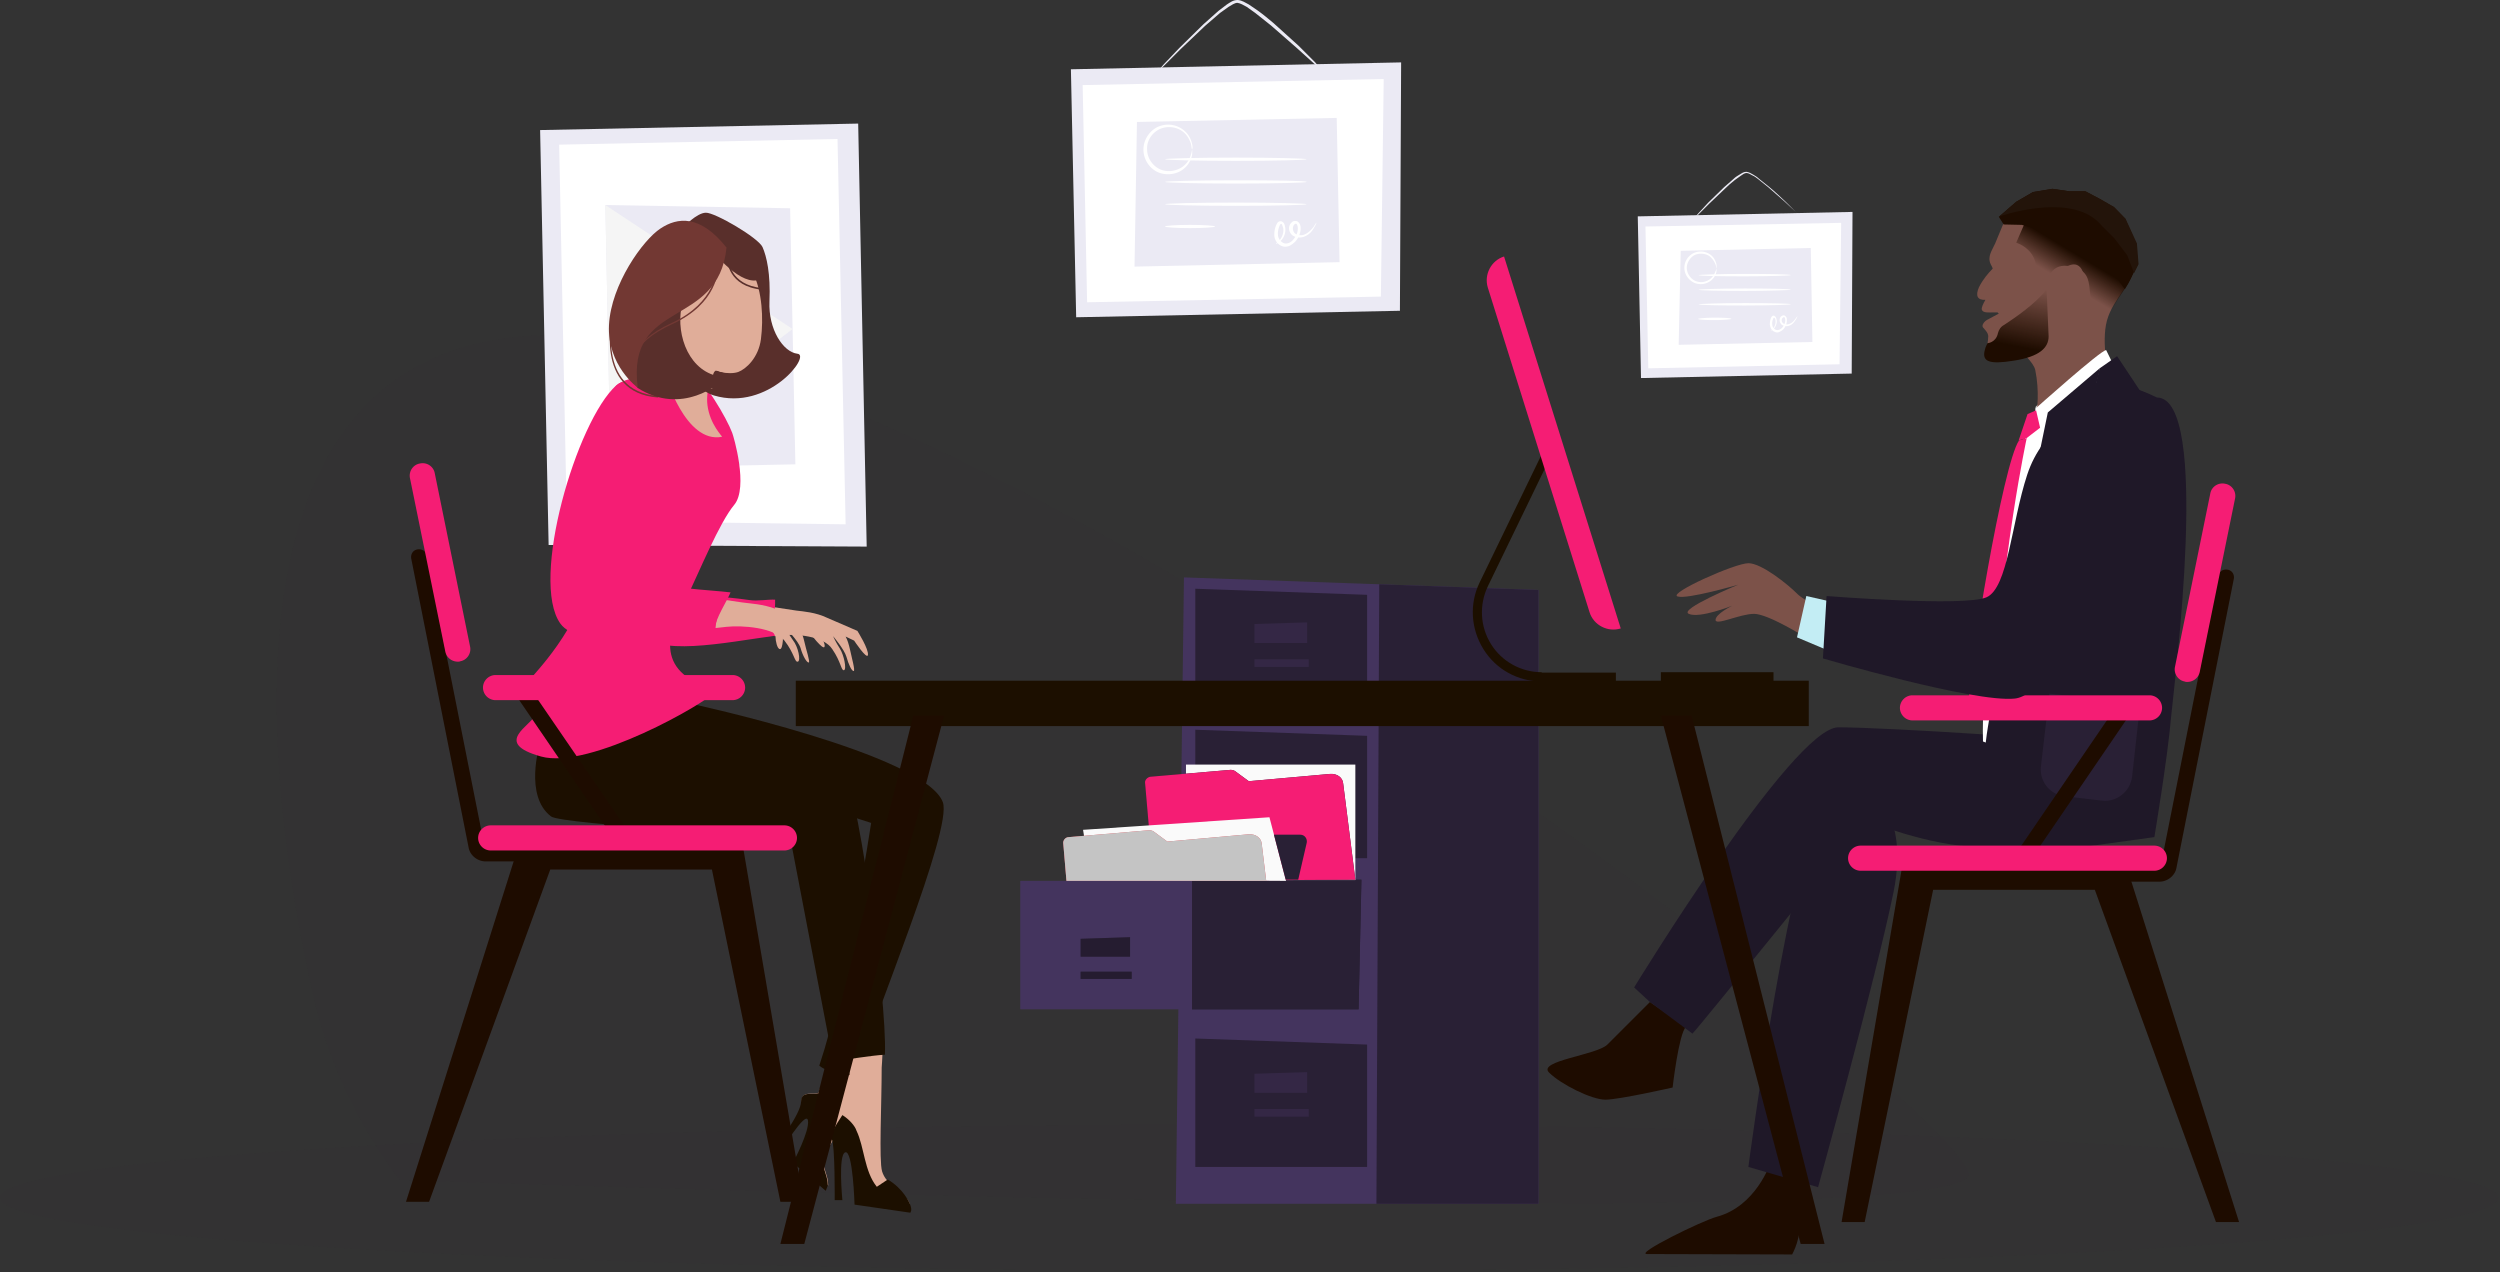<svg xmlns="http://www.w3.org/2000/svg" xmlns:xlink="http://www.w3.org/1999/xlink" width="617" height="314" fill="none" xmlns:v="https://vecta.io/nano"><rect width="100%" height="100%" fill="#333333" stroke="none"/><style><![CDATA[.B{fill:#f51d74}.C{fill:#292035}.D{fill:#fff}.E{fill:#EBEAF4}.F{fill:#e0ad99}.G{opacity:.4}.H{fill:#1f1828}.I{fill:#1c0f00}.J{fill:#1e0c00}.K{fill:#44345e}.L{fill:#7c5249}.M{fill:#723833}.N{fill:#592f2b}]]></style><g class="C"><path opacity=".05" d="M98.6 291.2c-10.4-13.7-17.8-29.5-21.5-46.3C65.7 193.7 52 88 130.5 82.9c103.8-6.8 355.3 191.6 355.3 207 0 15.3-387.2 1.3-387.2 1.3z"/><path opacity=".05" d="M616.6 295.6c0 10-138 18.1-308.3 18.1S0 305.6 0 295.6s138-18.1 308.3-18.1c170.2 0 308.3 8.1 308.3 18.1z"/></g><path d="M211.8 30.5l-78.5 1.6 2.1 102.4 78.5.4-2.1-104.4z" class="E"/><path d="M206.7 34.3L138 35.7l1.9 92.8 68.8.9-2-95.1z" class="D"/><path d="M195 51.4l-45.6-.8 1.3 64.9 45.6-.9-1.3-63.2z" class="E"/><path d="M150.7 115.5l44.9-34.3-46.2-30.6 1.3 64.9z" fill="#f5f5f5"/><g class="E"><path d="M444.2 53.2s-.4-.3-1-.9l-2.7-2.5-4.1-3.6-2.5-2c-.4-.3-.9-.7-1.4-.9-.5-.3-1-.6-1.5-.6-.4 0-1 .4-1.4.7-.5.3-.9.7-1.4 1-.9.7-1.7 1.4-2.4 2.1l-4 3.8-2.6 2.6c-.6.6-1 .9-1 .9l.9-1.1 2.5-2.7 3.9-3.8 2.4-2.1c.4-.4.9-.7 1.4-1s1-.7 1.7-.7c.7.1 1.2.4 1.7.7s1 .6 1.4 1l2.5 2c1.6 1.3 2.9 2.6 4.1 3.7l2.6 2.6.9.8z"/><path d="M404.2 53.4l.8 39.9 52-1.1.2-39.9-53 1.1z"/></g><path d="M406.1 55.9l.7 35 47.2-1 .4-34.9-48.3.9z" class="D"/><path d="M414.8 61.9l-.5 23.2 33-.7-.4-23.2-32.1.7z" class="E"/><g class="D"><use xlink:href="#C"/><use xlink:href="#C" y="3.6"/><use xlink:href="#C" y="7.2"/><path d="M427.3 78.7c0 .1-1.8.3-4.1.3-2.2 0-4.1-.1-4.1-.3 0-.1 1.8-.3 4.1-.3s4.1.1 4.1.3zm-3.7-12.5s0-.3-.2-.9c-.2-.5-.6-1.3-1.4-2-.8-.6-2.1-.9-3.4-.5-1.2.4-2.3 1.8-2.3 3.3s1.1 2.9 2.3 3.3c1.3.5 2.6.1 3.4-.5s1.2-1.4 1.4-2c.2-.3.2-.7.2-.7s.1.3 0 .9-.5 1.5-1.4 2.2-2.3 1.1-3.8.6c-1.4-.5-2.7-2-2.7-3.8s1.2-3.3 2.7-3.8c1.4-.5 2.9-.1 3.8.6s1.2 1.6 1.4 2.2c.1.8.1 1.1 0 1.1zm20 11.9s-.1.3-.4.8c-.3.4-.7 1.2-1.7 1.5-.5.2-1.1.1-1.7-.2-.5-.4-.8-1.2-.4-1.9.1-.2.3-.3.5-.4s.5-.1.7.1c.4.3.4.7.4 1.1 0 .7-.3 1.5-.8 2.1-.3.3-.6.5-1 .7s-.8.2-1.2 0c-.8-.3-1.1-1.1-1.2-1.8 0-.7.1-1.3.4-1.9.1-.1.3-.3.5-.3s.4.2.5.3c.2.3.2.5.3.8.1 1-.4 1.8-.8 2.2s-.7.4-.7.4.3-.2.6-.5c.3-.4.7-1.1.6-2 0-.2-.1-.5-.2-.6s-.2-.1-.3 0c-.2.4-.4 1-.3 1.6 0 .6.4 1.1.9 1.3s1.2-.1 1.6-.6.7-1.1.7-1.8c0-.3-.1-.6-.2-.7s-.3 0-.5.2a.95.95 0 0 0 .2 1.3c.4.3.9.3 1.3.2.9-.2 1.4-.9 1.7-1.3s.5-.7.5-.6z"/></g><g class="E"><path d="M325.8 16.9s-.6-.4-1.6-1.3l-4.2-3.8-6.3-5.5-3.9-3.1-2.1-1.5c-.7-.4-1.6-.9-2.3-1-.7 0-1.5.6-2.2 1l-2.1 1.5-3.7 3.2-6.1 5.8-4 4-1.5 1.4s.4-.6 1.3-1.6l3.9-4.1 6-5.9 3.7-3.3 2.1-1.6c.8-.5 1.5-1.1 2.7-1.1 1.1.1 1.9.7 2.7 1.1l2.2 1.5c1.4 1 2.7 2.1 3.9 3.1l6.2 5.6 4 4c.9 1 1.3 1.5 1.3 1.6z"/><path d="M264.3 17.1l1.3 61.2 79.9-1.6.3-61.3-81.5 1.7z"/></g><path d="M267.2 21l1.1 53.6 72.5-1.4.7-53.7-74.3 1.5z" class="D"/><path d="M280.6 30.1l-.6 35.7 50.6-1.1-.7-35.6-49.3 1z" class="E"/><g class="D"><path d="M322.5 39.3c0 .2-7.8.4-17.5.4s-17.5-.2-17.5-.4 7.8-.4 17.5-.4c9.6 0 17.5.2 17.5.4zm0 5.6c0 .2-7.8.4-17.5.4s-17.5-.2-17.5-.4 7.8-.4 17.5-.4c9.6 0 17.5.1 17.5.4zm0 5.5c0 .2-7.8.4-17.5.4s-17.5-.2-17.5-.4 7.8-.4 17.5-.4c9.6 0 17.5.2 17.5.4zm-22.6 5.5c0 .2-2.8.4-6.2.4s-6.2-.2-6.2-.4 2.8-.4 6.2-.4 6.2.2 6.2.4z"/><path d="M294.2 36.8c-.1 0-.1-.5-.3-1.4-.3-.8-.8-2.1-2.1-3-1.2-.9-3.2-1.4-5.2-.7-1.9.7-3.6 2.7-3.5 5.1 0 2.4 1.6 4.4 3.5 5.1s3.9.2 5.2-.7a5.35 5.35 0 0 0 2.1-3c.3-.9.3-1.4.3-1.4s.1.5 0 1.5c-.2.9-.7 2.3-2.1 3.4-1.3 1.1-3.6 1.7-5.8 1s-4.1-3-4.1-5.8c0-2.7 1.9-5.1 4.1-5.8a6.06 6.06 0 0 1 5.8 1c1.4 1.1 1.9 2.5 2.1 3.4.2.8.1 1.3 0 1.3zM324.9 55s-.1.4-.6 1.2c-.4.7-1.1 1.8-2.7 2.3-.8.2-1.7.2-2.6-.4-.8-.6-1.2-1.9-.5-2.9.2-.2.4-.5.7-.6s.8-.1 1.1.1c.6.5.7 1.1.7 1.7 0 1.1-.5 2.3-1.3 3.2-.4.4-.9.8-1.5 1.1-.6.2-1.3.3-1.9 0-1.2-.5-1.8-1.7-1.8-2.7 0-1.1.2-2 .7-2.9.1-.2.4-.5.8-.5s.6.2.8.4c.3.4.3.8.4 1.2.2 1.6-.6 2.8-1.2 3.3-.6.6-1.1.7-1.1.6s.4-.2.9-.8 1.1-1.7.9-3l-.3-.9c-.2-.2-.3-.2-.5.1-.3.6-.6 1.6-.5 2.4 0 .9.6 1.7 1.4 2.1.8.3 1.8-.1 2.4-.9.7-.8 1.1-1.7 1.1-2.7 0-.4-.1-.9-.3-1.1s-.5 0-.7.3c-.4.6-.2 1.6.3 2 .6.5 1.4.5 2 .4 1.3-.4 2.1-1.4 2.6-2 .4-.7.7-1.1.7-1z"/></g><path d="M292.2 142.5l-2 154.6h89.5V145.6l-87.5-3.1z" class="K"/><g class="C"><path d="M295 180.1v31.7h42.4v-30.2l-42.4-1.5zm45.4-35.9l-.7 152.9h40V145.6l-39.3-1.4zm-45.4 1.1V177h42.4v-30.2l-42.4-1.5z"/><path d="M309.6 154v4.7h13v-5.1l-13 .4zm13.4 8.7h-13.4v1.9H323v-1.9z"/></g><path d="M309.6 154v4.7h13v-5.1l-13 .4zm13.4 8.7h-13.4v1.9H323v-1.9z" class="G K"/><g class="C"><path d="M295 256.3V288h42.4v-30.2l-42.4-1.5z"/><path d="M309.6 265v4.7h13v-5.1l-13 .4zm13.4 8.7h-13.4v1.9H323v-1.9z"/></g><path opacity=".16" d="M309.6 265v4.7h13v-5.1l-13 .4zm13.4 8.7h-13.4v1.9H323v-1.9z" class="G K"/><path d="M294.2 217.4h-42.4v31.7h42.4v-31.7z" class="K"/><path d="M266.7 231.7v4.4h12.2v-4.8l-12.2.4zm12.6 8.1h-12.6v1.8h12.6v-1.8z" class="C"/><path d="M266.7 231.7v4.4h12.2v-4.8l-12.2.4zm12.6 8.1h-12.6v1.8h12.6v-1.8z" class="G H"/><g class="C"><path d="M294.2 217.4l41.8-.3-.7 32h-41.1v-31.7z"/><path d="M294.2 217.4l41.8-.3-.7 32h-41.1v-31.7z"/></g><path d="M334.5 188.7h-41.8v28.5h41.8v-28.5z" fill="#fafafa"/><use xlink:href="#D" class="C"/><use xlink:href="#D" class="B"/><path d="M268.3 211.1l-1-6.3 46-3.1 4.1 15.7-48.2-.3-.9-6z" fill="#fafafa"/><use xlink:href="#E" fill="#e8505b"/><use xlink:href="#E" fill="#c4c4c4"/><path d="M314.4 206h6.5c1.1 0 1.8 1 1.6 2l-2.1 9.1h-3.1l-2.9-11.1z" class="C"/><path d="M211.6 155.7l-7.4-3.2c-2.9-1.4-6-1.6-7.6-1.8l-6.6-1c.1 2.4.4 4.9 1.1 7.3.6-.1 1.3-.2 1.9-.2 3.2-.4 10.3.1 12.4 3.4 2.2 3.2 2.2 5.4 2.9 5.2s0-3.7-1-5.3c-1.1-1.7-1.7-3.1-1.7-3.1s2.8 3.3 3.3 5.1 1.3 3.6 1.8 3.5c.4-.1-.5-3.3-.9-5.2-.3-1.3-.6-2.4-1.1-3.3l2.1 1s3.1 4.7 3.4 3.6c.3-1.4-2.6-6-2.6-6z" class="F"/><path d="M185 148.1c-14.6-2.1-18.1.4-18.1-6.2 0-8.9 9.8-29.9 5.4-35.8-.7-1-6.3-4.8-8.8-2.3-8.6 8.8-12.6 41.4-5.9 52 4.1 6.5 21.1 2.8 33.7 1.1-.7-2.4.1-6.4 0-8.9-1.7-.1-4.3.4-6.3.1z" class="B"/><path d="M192 150.6l8.5 3.2s3.4 4.6 3 5.8c-.3 1.1-3.8-3.6-3.8-3.6l-5.1-2.1-2.6-3.3zm-4.6 1.5s4 4.2 4 5.1.4 3 1.1 3c.8 0 .8-3.7.8-4.9s-2-4.4-2.3-4.4c-.4.1-3.6 1.2-3.6 1.2zM202 269.7c-.8.7-4.2-.8-4.2 2.2 0 1 2.1 1.2 2.5 4.7.3 2.4-1.2 7.9-.5 10 1.4 4 4.6 6 4.6 6 0-2.5-1.2-3.8-1.2-6.4s8.2-11.3 8.9-19.8c0-.5.2-1.2.5-2.1-2.4-1.5-4.9-3-6.9-4.7l-3.7 10.1z" class="F"/><path d="M203.4 272.8c0-1-.8-2-1.5-3-.9.6-4.2-.8-4.2 2.1 0 3-6.5 11.5-6.5 11.5l1.3 1.1s6.4-10.6 6.9-8-3.7 10.5-3.7 10.5l8.1 6.9.5-1.3c0-2.4-1.2-3.8-1.2-6.3-3.9-3 .9-9.6.3-13.5zm29.3-74.8c-4.4-11.9-62.5-24.4-62.5-24.4l-6.9 2.5-6.2 8.3 57.9 18.7s-6 39.7-12.8 59.9c2.3 2 6.2 1.3 8.9 3 4.5-14.8 24-61.3 21.6-68z" class="I"/><path d="M217.8 260l-8.7.8c.8 5.7 1.2 10.3.5 11.6-.5 1-1.2 1.9-1.8 2.8-1.7 2.6-3.2 4.9-2.6 6 .3.7 4 0 5.4 3.2 1.7 4 1 12.1 1 12.1l12.4 2s1.7-.8-.8-3.3-4.6-3.3-5.5-6.1c-.8-2.7-.1-16.7-.1-25.6.1-.8.1-2 .2-3.5z" class="F"/><path d="M224.7 297.5c-.1-.5-1.7-4.1-5.6-6.4l-2.7 1.8c-3.1-3.8-3.1-9.9-5-13.8-.4-1.3-1.9-2.9-3.5-3.9-1.7 2.6-3.2 4.9-2.6 6 .8 1.5.7 15 .7 15h1.9s-1.1-11.2.7-11.8c1.9-.7 2.3 12.9 2.3 12.9l13.8 2c-.1-.1.5-.4 0-1.8zm-17.1-108.4l-44.5-10-29.9 4.7s-3.9 12.6 2.8 17.7c2.6 2 59 5.1 59 5.1l10.6 55.3c3.6-.4 9.3-1.4 12.8-1.6.6-14-7.3-70.2-10.8-71.2z" class="I"/><path d="M171.1 92.9c2.5.4 8.3 10.4 9.6 13.9.3.7 4.1 13.5.5 17.8s-8.7 16.6-11.5 22.5c-1.3 2.8-9.5 14.4.8 20.6 2.6 1.6 7 1 5.6 3.3-1.4 2.2-30.6 19.1-42.6 15.7-12.1-3.4-2.4-7.5-1.2-10.5 1.1-3.1-5.1-3.8-2.5-7.3s12.2-12 17.7-30.6c.5-1.8 1.9-36.7 4-42.2 1.4-3.8 14.1-4.2 19.6-3.2z" class="B"/><path d="M176.3 82.8c.4.4.9.8 1.5.9-.6.2-1.3-.3-1.5-.9z" fill="#2e0a29"/><path d="M198.5 158.3c-2-9.1-11.8-9.1-15.2-9.6l-4.8-.7c-.8 2.3-1.8 4.6-1.9 7l2.7-.3c3.7-.4 11.8.1 14.3 3.4 2.5 3.2 2.5 5.4 3.3 5.2s.1-3.7-1.2-5.3c-1.2-1.7-1.9-3.1-1.9-3.1s3.3 3.3 3.8 5.1 1.5 3.6 2 3.5c.4-.1-.7-3.3-1.1-5.2z" class="F"/><path d="M446.4 168h-250v11.2h250V168z" class="I"/><path d="M169.7 145.2c-16.7-2.1-20.6 1.3-20.6-5.2 0-8.9 12.6-33.9 9.1-42.7-.5-1.2-3.2-4.7-6.1-2.2-9.8 8.8-21.4 48.2-13.8 58.8 4.6 6.4 23.8 2.9 38.1 1.2.2-2.5 3-6.7 3.9-8.9-2.4-.3-7.2-.6-10.6-1z" class="B"/><path d="M506.8 95.9l-4.4 4.5-.8 4.5 5.6-2.6-.4-6.4z" fill="#ccc"/><path d="M490 74c-.6 1-1 2-.9 2.4.3.9 1.7.7 2.8.7h1.1l.3.3-2.8 1.5c-.8.4-1.5 1.4-1.1 1.9s1.3 1.3 1.3 2.2-.4 3.1-.4 3.8c0 .6-.6 1.9 4.8 1.5l5.1-.2c1.1 1.2 1.9 2.3 2.1 3.2 1.1 5.3.4 9.9.4 9.9l17.8-8.3s-2-8.3-.5-13.8 6.7-9.3 6.6-14.1S524 51.3 513 49.4c-10.9-2-16.7 1.6-17.7 3.8s-2.2 5.3-2.9 6.9-2 3.2-1.1 5.1c.2.4.4.7.5 1.1-1 1-2.4 2.6-3.4 4.6-.9 2.1-.4 3.2 1.6 3.1z" class="L"/><path d="M505.1 71.4l.5 11.6c0 2.8-2.2 5-8.5 6-6.2 1-8.1.3-7.2-2.8.1-.5.4-1 .6-1.5 0 0 2.1-.1 2.6-2.5.2-.8.7-1.6 1.5-2 2.6-1.7 8-5.4 10.5-8.8z" fill="url(#A)"/><path d="M500.3 53.7l14 3 12 11c-1.3 3.5-4.7 6.8-6 11-7.5-2.8-1.9-10.3-7.7-12.5-6.5-2.4-7.1 3-7.1 3l-3.3-.5c1.8-6.9-4.6-8.8-4.6-8.8l2.7-6.2z" fill="url(#B)"/><path d="M494.5 55.4l-1.2-1.9 4.3-3.7 4.1-2.4 4.8-.8 4.1.6h4l3.6 1.9 3.4 2 2.9 2.9 2.7 6.1.4 5.2-2.3 4.6-.9 1.5-2.5-3.5-2.9-3.1-3.5-2.5-3.6-2.6-4.2-1.6-4.3-1.3-4.4-1.3-4.5-.1z" class="J"/><path d="M508.4 66.9s2.7-2.4 4.4-1.4c1.8 1 1.8 4.1.7 6.2s-3.1 2.1-4.7 2.7-2.3-.9-2.3-.9l1.9-6.6z" class="L"/><path d="M497.6 49.8l4.2-2.4 4.8-.8 4 .6h4.1l3.6 1.9 3.5 2 2.8 2.9 2.8 6.1.4 5.1-1.1 2.2L525 63l-3.1-4.1-3.1-3.1c-.5-.6-1-1.1-1.6-1.6-7.8-6.4-23.7-.8-23.7-.8l4.1-3.6z" fill="#23140a"/><path d="M452.1 151.5s-6.7-3-8.7-5.1c-2.1-2.1-8.6-7.4-11.9-7.4s-19.8 7.4-17.5 8.2 15-2.9 15-2.9-14.8 6.1-12.2 7.2c2.6 1.2 10.7-2 10.7-2s-4.1 2-4.1 3.5 6-1.5 9.5-1.5 12.7 5.8 12.7 5.8l6.5-5.8z" class="L"/><path d="M456.7 149.4c-1 0-10.9-2.3-10.9-2.3l-2.3 10.2 10.2 4.3 3-12.2z" fill="#c3edf4"/><path d="M436.9 287.1s-3.5 10.6-13.2 13.2c-3.7 1-20.4 9.2-17.2 9.2l35.8.1s2.6-4.6 1.6-8.7 3.8-13.8 3.8-13.8h-10.8zm-29.7-39.8l-10.5 10.5c-2.6 2.6-17.3 4-14.4 6.9s10.5 6.7 13.9 6.7 16.6-3 16.6-3 1.5-13.2 3.3-15l-8.9-6.1z" class="J"/><path d="M453.7 179.5c-11.2 0-50.4 64.2-50.4 64.2l3.9 3.6 10.5 7.8c1.8-1.8 42.8-52.6 42.8-52.6s15.9 6.5 28.1 6.5 26.8-25.2 26.8-25.2c-1.4-1.3-50.5-4.3-61.7-4.3z" class="H"/><path d="M534.8 178.9c0-.2 0-.5.1-.7.8-9.6 1.4-83.8-11.9-83.8 0 0-13.4 1.3-23.2 13.7-1.7 2.1-1.9 4-2.7 6.9-4.9 19.1-8.1 54.5-7.7 68 15.1 5.9 32 5.5 45.4-4.1z" class="D"/><path d="M504.9 100.2l-4.5 2-2.2 6.5 2-.6 3.9-3 .8-4.9z" class="B"/><path d="M519.8 86.4c-1.3 0-17.4 14.4-17.4 14.4l1.4 6.1L525 97l-5.2-10.6z" class="D"/><path d="M500.2 108.1s-6.3 29.2-8.1 64.8c0 0-6.2 8.7-6.2.6s8.4-59 12.4-64.8l1.9-.6z" class="B"/><path d="M532.3 98.1s-10.4-5.4-15.7-3c-1.5 6-9.7 19.7-13.4 34.4-2.7 11-9.2 25.3-10.2 34.4-.9 7.9-2.4 14.6-2.9 19.2-1.2 11.1-6.3 30.1-6.3 30.1l47.9-6.6s3.3-19.8 4.1-29.4c.9-9.5 9.9-79.1-3.5-79.1z" class="H"/><path d="M518.8 197.6l-9.3-1.1c-3.6-.4-6.2-3.7-5.8-7.3l2.1-18 22.4 2.5-2 18c-.5 3.7-3.8 6.3-7.4 5.9z" class="C"/><g class="H"><path d="M518.2 90.9l-12.8 10.9-12.8 62.1s14.7-25.8 14.3-28.4c-.4-2.7-2.7-5-2.7-5s14-35 14-39.6z"/><path d="M522.5 87.9l-4.3 3-1.6 6.3 13.2 1.7-7.3-11zm-55.2 132.4c-4.5 21.8-18.6 72.7-18.6 72.7l-17.2-5s10.7-81.6 19.4-90.3c8.7-8.6 20.9.8 16.4 22.6z"/></g><g class="J"><path d="M522.9 173.5l3.6 1.6-25.6 37.5-3.6-1.6 25.6-37.5z"/><path d="M524.2 211.8h-54.4l-15.3 89.8h5.7l16.9-82H517l29.9 82h5.7l-28.4-89.8z"/><path d="M532.9 217.6h-12.3c-1.1 0-1.9-.9-1.9-1.9a1.97 1.97 0 0 1 1.9-1.9h12.3c.2 0 .3-.1.4-.3l14.2-71.4c.2-1.1 1.2-1.7 2.3-1.5s1.7 1.2 1.5 2.3l-14.2 71.5c-.4 1.7-2.1 3.2-4.2 3.2z"/></g><path d="M459.2 214.9h72.5a3.12 3.12 0 0 0 3.1-3.1 3.12 3.12 0 0 0-3.1-3.1h-72.5a3.12 3.12 0 0 0-3.1 3.1 3.12 3.12 0 0 0 3.1 3.1zm71.3-37.1a3.12 3.12 0 0 0 3.1-3.1 3.12 3.12 0 0 0-3.1-3.1H472a3.12 3.12 0 0 0-3.1 3.1 3.12 3.12 0 0 0 3.1 3.1m67.8-9.5c-.2 0-.4 0-.6-.1-1.7-.3-2.8-2-2.4-3.7l8.7-42.7c.3-1.7 2-2.8 3.7-2.4 1.7.3 2.8 2 2.4 3.7l-8.7 42.7c-.3 1.5-1.6 2.5-3.1 2.5z" class="B"/><g class="J"><path d="M129.9 168.5l-3.6 1.6 25.6 37.5 3.7-1.6-25.7-37.5z"/><path d="M128.6 206.8H183l15.3 89.8h-5.7l-16.9-82h-39.9l-29.9 82h-5.7l28.4-89.8z"/><path d="M119.9 212.6h12.3c1.1 0 1.9-.9 1.9-1.9a1.97 1.97 0 0 0-1.9-1.9h-12.3c-.2 0-.3-.1-.4-.3l-14.2-71.4c-.2-1.1-1.2-1.7-2.3-1.5s-1.7 1.2-1.5 2.3l14.2 71.5c.4 1.7 2.1 3.2 4.2 3.2z"/></g><path d="M193.6 209.9h-72.5a3.12 3.12 0 0 1-3.1-3.1 3.12 3.12 0 0 1 3.1-3.1h72.5a3.12 3.12 0 0 1 3.1 3.1 3.12 3.12 0 0 1-3.1 3.1zm-71.3-37.1a3.12 3.12 0 0 1-3.1-3.1 3.12 3.12 0 0 1 3.1-3.1h58.5a3.12 3.12 0 0 1 3.1 3.1 3.12 3.12 0 0 1-3.1 3.1m-67.8-9.5c.2 0 .4 0 .6-.1 1.7-.3 2.8-2 2.4-3.7l-8.7-42.7c-.3-1.7-2-2.8-3.7-2.4-1.7.3-2.8 2-2.4 3.7l8.7 42.7c.3 1.5 1.6 2.5 3.1 2.5z" class="B"/><path d="M520.5 98.9c-6 1.4-16.3 6.4-20.2 18.3s-4.7 27.8-10 30.2-39.5-.3-39.5-.3l-.9 15.4s37.4 11 47.4 9.9 27.6-36.7 33-49.6c10.3-24.8-3.6-25.3-9.8-23.9z" class="H"/><path d="M170.4 80.5l-6.2 12s4.9 17.1 14 15.3c.2 0-3-3-3.6-7.8-.5-3.8 1.3-8.6 3.2-14.7.9-3-7.4-4.8-7.4-4.8z" class="F"/><g fill-rule="evenodd"><path d="M151.4 77.8c0-.1 0-.2-.1-.2s-.2 0-.2.1-4.6 19.2 11.2 20.4c.1 0 .2-.1.2-.2s-.1-.2-.2-.2c-15.4-1.2-10.9-19.9-10.9-19.9z" class="M"/><path d="M168.6 56.1s3.4-3.6 5.6-3.6c2.2-.1 13 6.2 14 8.5s2 6.5 1.7 13.4 3.4 12.5 6.9 12.9c3.5.3-7.2 14.3-20.6 10.3s-7.6-41.5-7.6-41.5z" class="N"/><g class="F"><path d="M163.5 96.4s1.6-.7 1.6-2.3-.7-13.1-.7-13.1 15 .1 13.5 10.8c0 0-1.6-1.4-2 1.1-.5 2.5-.1 3-.1 3"/><path d="M187.8 83.7c-.6 4.6-3.7 7.4-5.6 8.1-2 .7-6.1.3-9.5-3-7.4-7.2-15.5-21.7-.8-26.6 14.6-5 17.2 11.3 15.9 21.5z"/><path d="M179.8 92c-2.1-.1-4.8-1-7.1-3.2-7.3-7.2-15.4-21.5-1-26.5 3.6-.6 7.7-1 10.7 2.9l.5 3s-2-.3-2.6-.2c-.6 0-6.9 7.8-8 11-1.2 3.1 4.4 12.1 7.5 13z"/></g><path d="M160.3 74l7.9 1.8c-1.4 7.1 2 16.3 10 17.2 0 0 .5.2.1.8s-9.9 9-21 1.9l-3.3-8.8c-.1-.5 6.3-12.9 6.3-12.9zm15.1-12.6s6.5 8.5 11.3 7.8.1-8.8.1-8.8-10.6-2.6-11.4 1z" class="N"/><path d="M179.3 61.1c-2 20.2-24.8 12.5-21.9 34.6 0 0-7.6-5.5-7.1-15.5s8.4-21 12.7-23.8c4.2-2.8 9.8-3.5 16.3 4.7z" class="M"/><path d="M179.9 64.2c0-.1-.1-.2-.2-.2s-.2.1-.2.2c0 0 .1 6.5 8.6 7.3.1 0 .2-.1.2-.2s-.1-.2-.2-.2c-8.1-.8-8.2-6.9-8.2-6.9z" class="N"/><path d="M177.2 66.4c0-.1-.1-.2-.2-.2s-.2.1-.2.2c0 0 0 8.2-11 13.3-11.2 5.1-9.8 10.9-9.8 10.9 0 .1.1.2.2.1.1 0 .2-.1.1-.2 0 0-1.4-5.5 9.6-10.5 11.3-5.1 11.3-13.6 11.3-13.6z" class="M"/></g><path d="M192.6 307h5.9L233 176.6h-7.6L192.6 307zm251.8 0h5.9l-32.8-130.4h-7.6L444.4 307z" class="J"/><path d="M380.5 165.9c-5.1 0-9.8-2.6-12.5-6.9s-3-9.7-.8-14.3l17.1-35.3-2-1-17.1 35.3c-2.6 5.3-2.2 11.5.9 16.5s8.5 8 14.5 8h18.2V166h-18.3v-.1z" class="I"/><path d="M400 155.1c-3.2 1-6.7-.8-7.7-4L367.2 71c-1-3.2.8-6.7 4-7.7l28.8 91.8z" class="B"/><path d="M437.7 165.9h-27.8v2.2h27.8v-2.2z" class="I"/><defs><linearGradient id="A" x1="500.492" y1="70.503" x2="496.644" y2="90.3" gradientUnits="userSpaceOnUse"><stop stop-color="#1e0c00" stop-opacity="0"/><stop offset=".757" stop-color="#1e0c00"/></linearGradient><linearGradient id="B" x1="506.981" y1="71.815" x2="515.549" y2="57.555" gradientUnits="userSpaceOnUse"><stop offset=".191" stop-color="#1e0c00" stop-opacity="0"/><stop offset=".636" stop-color="#1e0c00"/></linearGradient><path id="C" d="M442 67.9c0 .1-5.1.3-11.4.3s-11.4-.1-11.4-.3c0-.1 5.1-.3 11.4-.3s11.4.1 11.4.3z"/><path id="D" d="M282.6 193.2l2.1 24.2 49.8-.3-3-23.7c-.1-1.5-1.5-2.5-3.2-2.4l-20.1 1.8-3.4-2.5c-.3-.2-.7-.3-1.1-.3l-19.8 1.7c-.7.1-1.4.8-1.3 1.5z"/><path id="E" d="M262.4 208l.8 9.4h49.3l-1.1-9.1c-.1-1.5-1.5-2.5-3.2-2.4l-20.1 1.8-3.4-2.5c-.3-.2-.7-.3-1.1-.3l-19.8 1.7c-.8 0-1.4.7-1.4 1.4z"/></defs></svg>